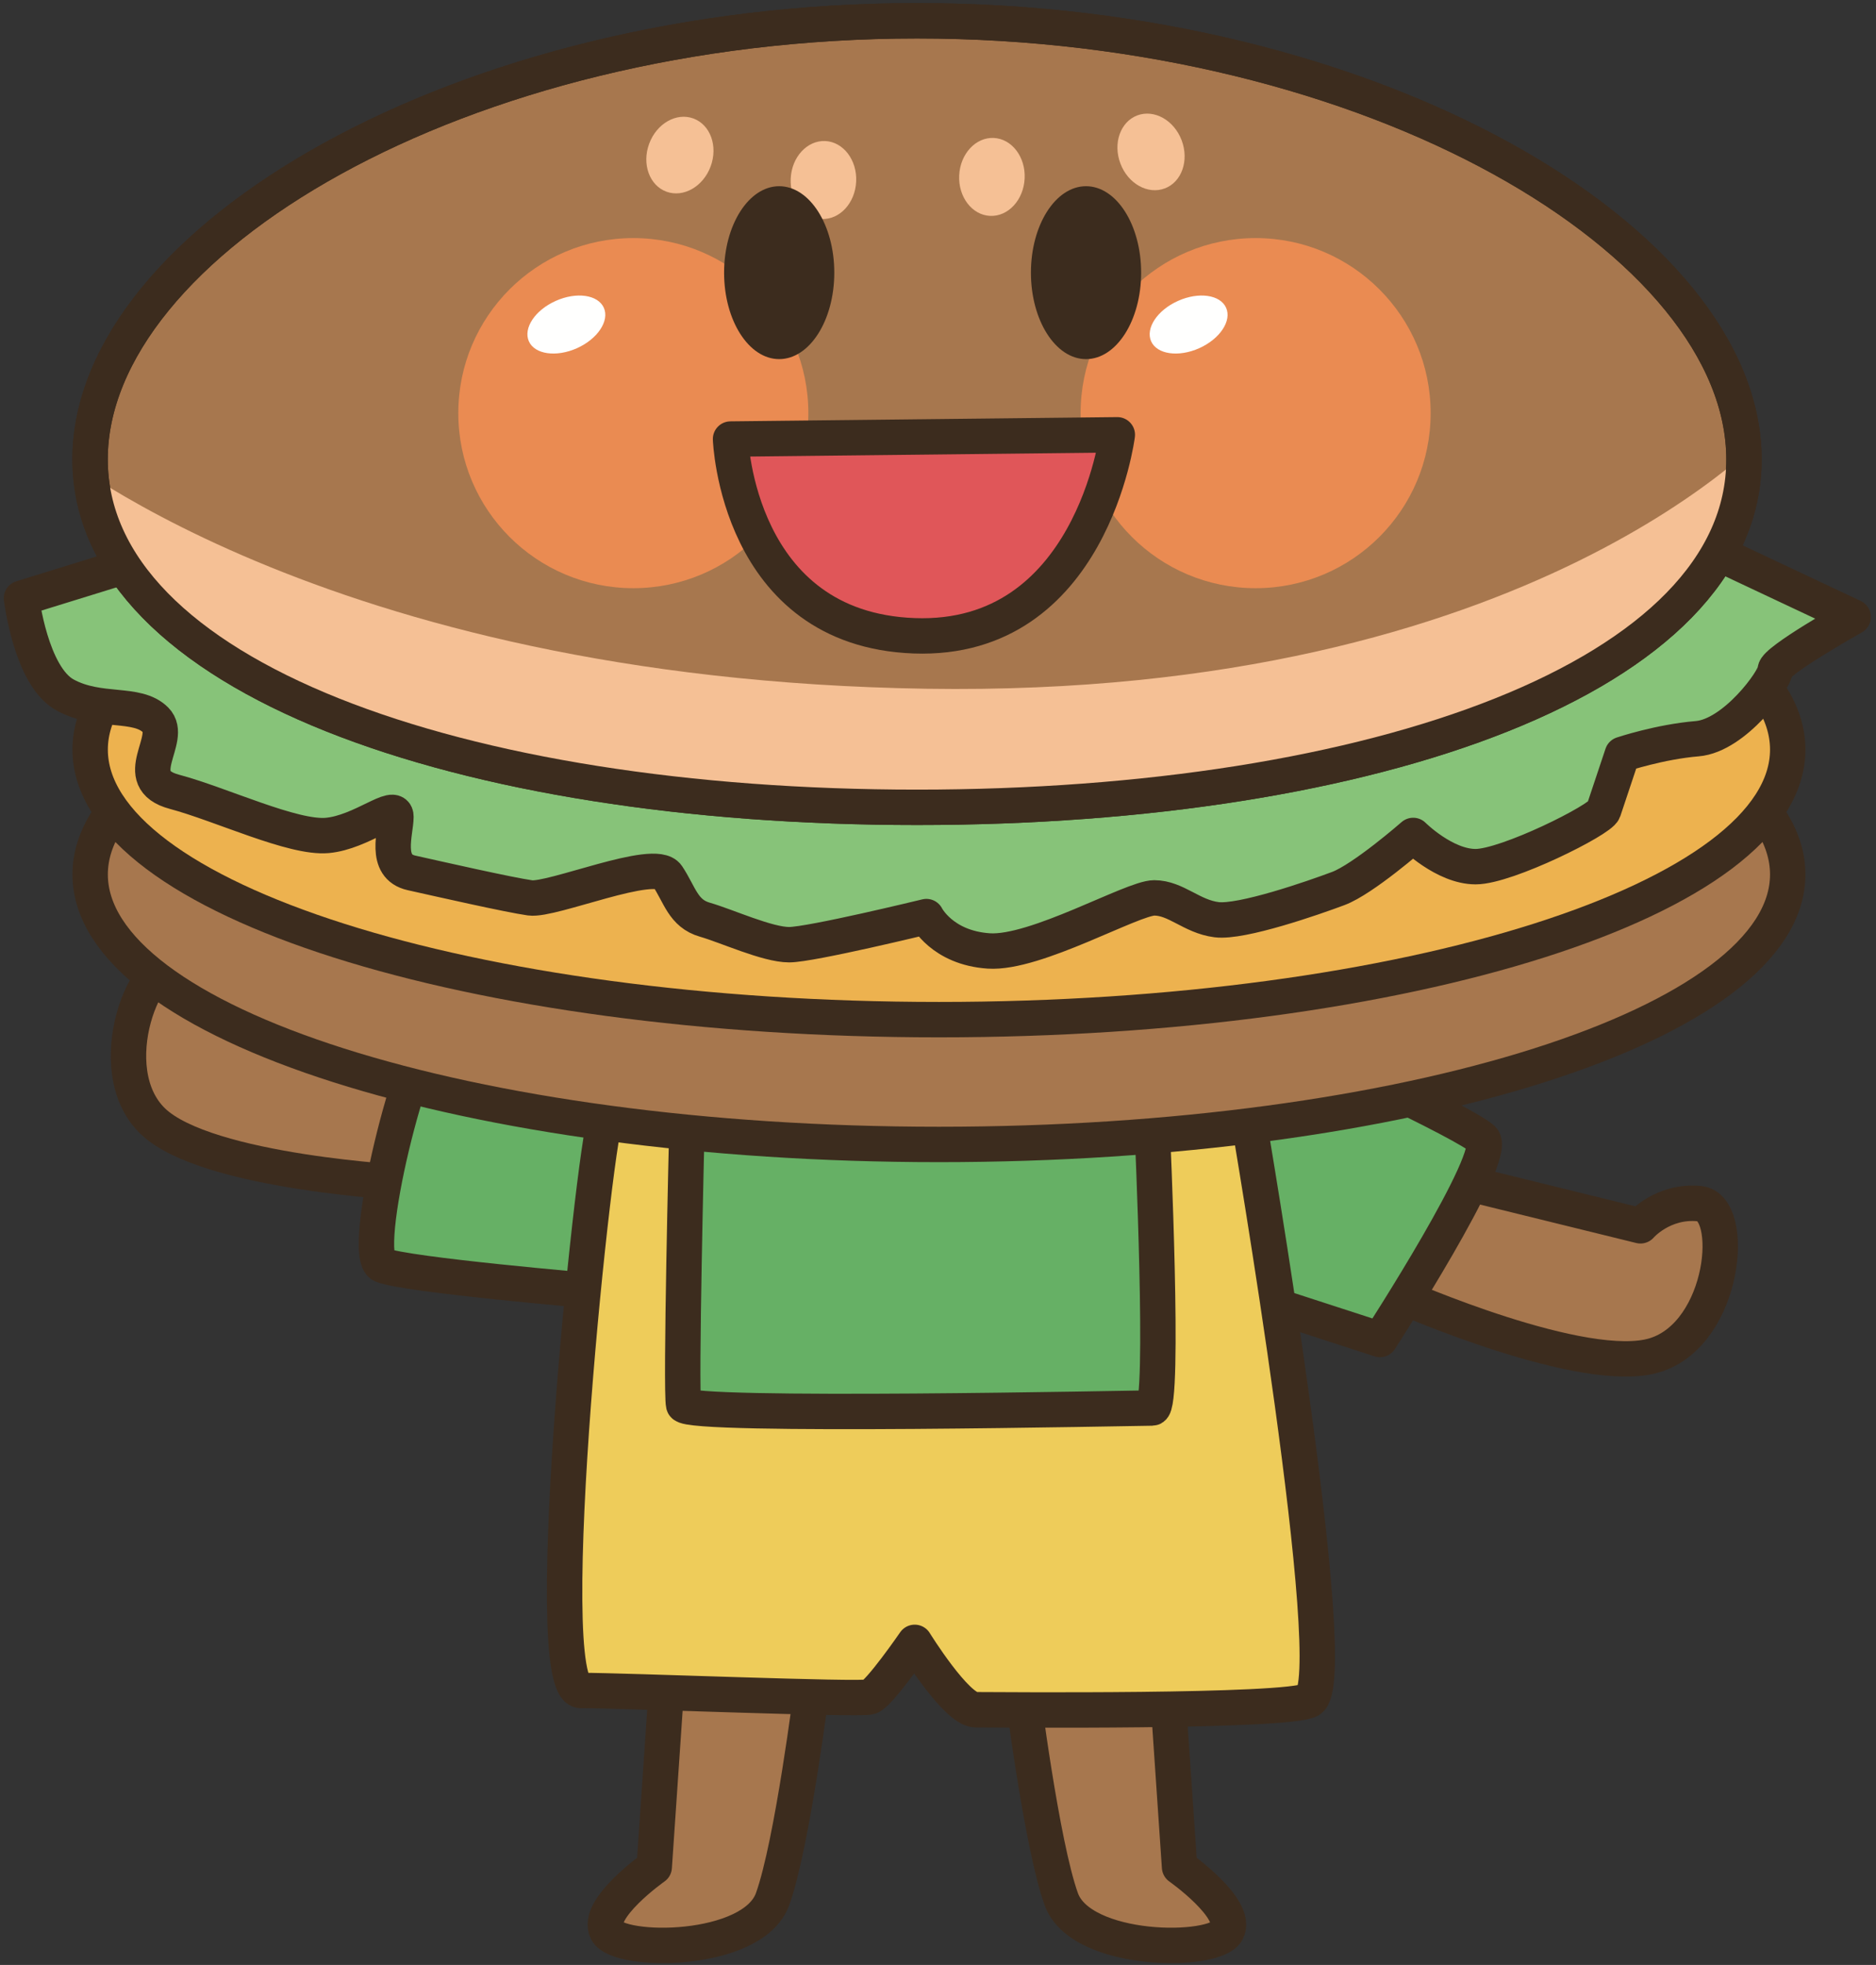<?xml version="1.0" encoding="UTF-8"?>
<!DOCTYPE svg  PUBLIC '-//W3C//DTD SVG 1.1//EN'  'http://www.w3.org/Graphics/SVG/1.1/DTD/svg11.dtd'>
<svg version="1.1" viewBox="0 0 530 555" xmlns="http://www.w3.org/2000/svg">
<rect x="0" y="0" width="530" height="555" fill="#333333" stroke="none"/>
<defs>
<clipPath id="a">
<path d="m492.7 129.74c0 61.348-104.6 98.291-233.62 98.291-129.04 0-233.63-36.943-233.63-98.291 0-61.338 104.6-123.87 233.63-123.87 129.02 0 233.62 62.529 233.62 123.87z"/>
</clipPath>
</defs>
<path d="m128.29 300.14-64.795-14.697s-2.368-9.453-12.295-13.242c-9.917-3.779-23.184 29.785-8.066 44.443 15.151 14.678 72.822 17.52 72.822 17.52" fill="#A7774E"/>
<path d="m128.29 300.14-64.795-14.697s-2.368-9.453-12.295-13.242c-9.917-3.779-23.184 29.785-8.066 44.443 15.151 14.678 72.822 17.52 72.822 17.52" fill-opacity="0" stroke="#3C2C1E" stroke-linecap="round" stroke-linejoin="round" stroke-width="10"/>
<path d="m188.17 478.39-3.34 48.965s-16.724 11.778-13.379 18.135c3.349 6.357 41.245 6.348 46.811-9.072 5.572-15.41 11.138-59.844 11.138-59.844" fill="#A7774E"/>
<path d="m188.17 478.39-3.34 48.965s-16.724 11.778-13.379 18.135c3.349 6.357 41.245 6.348 46.811-9.072 5.572-15.41 11.138-59.844 11.138-59.844" fill-opacity="0" stroke="#3C2C1E" stroke-linecap="round" stroke-linejoin="round" stroke-width="10"/>
<path d="m399.84 330.58 63.614 15.654s6.259-7.305 16.694-6.26c10.415 1.045 7.314 36.504-12.52 42.764-19.814 6.25-71.953-16.69-71.953-16.69" fill="#A7774E"/>
<path d="m399.84 330.58 63.614 15.654s6.259-7.305 16.694-6.26c10.415 1.045 7.314 36.504-12.52 42.764-19.814 6.25-71.953-16.69-71.953-16.69" fill-opacity="0" stroke="#3C2C1E" stroke-linecap="round" stroke-linejoin="round" stroke-width="10"/>
<path d="m329.91 478.39 3.335 48.965s16.728 11.778 13.388 18.135c-3.354 6.357-41.25 6.348-46.806-9.072-5.572-15.41-11.138-59.844-11.138-59.844" fill="#A7774E"/>
<path d="m329.91 478.39 3.335 48.965s16.728 11.778 13.388 18.135c-3.354 6.357-41.25 6.348-46.806-9.072-5.572-15.41-11.138-59.844-11.138-59.844" fill-opacity="0" stroke="#3C2C1E" stroke-linecap="round" stroke-linejoin="round" stroke-width="10"/>
<path d="m180.07 308.06s-48.701-23.73-56.182-19.16c-7.5 4.551-22.48 65.713-15.918 68.447 6.548 2.754 59.927 7.305 59.927 7.305s-5.62 58.428 0.933 58.428c6.572 0 191.99 1.826 194.8-1.817 2.798-3.662-4.677-52.959-4.677-52.959l30.908 10.04s33.716-52.032 29.028-56.592c-4.677-4.561-50.581-25.567-50.581-25.567" fill="#66B065"/>
<path d="m180.07 308.06s-48.701-23.73-56.182-19.16c-7.5 4.551-22.48 65.713-15.918 68.447 6.548 2.754 59.927 7.305 59.927 7.305s-5.62 58.428 0.933 58.428c6.572 0 191.99 1.826 194.8-1.817 2.798-3.662-4.677-52.959-4.677-52.959l30.908 10.04s33.716-52.032 29.028-56.592c-4.677-4.561-50.581-25.567-50.581-25.567" fill-opacity="0" stroke="#3C2C1E" stroke-linecap="round" stroke-linejoin="round" stroke-width="10"/>
<path d="m164.12 477.48c12.695 0 78.877 2.715 81.597 1.817 2.724-0.909 12.705-15.411 12.705-15.411s11.777 19.034 17.221 19.034c5.435 0 87.891 0.781 94.317-2.715 9.961-5.44-17.232-164.12-17.232-164.12l-27.212 2.715s3.633 78.896 0 78.896c-3.628 0-131.46 2.715-132.38-0.908-0.908-3.633 0.899-77.08 0.899-77.08s-19.937-4.532-22.656-4.532c-2.715 0-19.947 162.3-7.261 162.3" fill="#EECC5A"/>
<path d="m164.12 477.48c12.695 0 78.877 2.715 81.597 1.817 2.724-0.909 12.705-15.411 12.705-15.411s11.777 19.034 17.221 19.034c5.435 0 87.891 0.781 94.317-2.715 9.961-5.44-17.232-164.12-17.232-164.12l-27.212 2.715s3.633 78.896 0 78.896c-3.628 0-131.46 2.715-132.38-0.908-0.908-3.633 0.899-77.08 0.899-77.08s-19.937-4.532-22.656-4.532c-2.715 0-19.947 162.3-7.261 162.3z" fill-opacity="0" stroke="#3C2C1E" stroke-linecap="round" stroke-linejoin="round" stroke-width="10"/>
<path d="m505.06 246.99c0 42.119-107.36 76.26-239.79 76.26-132.44 0-239.8-34.141-239.8-76.26 0-42.109 107.36-76.26 239.8-76.26 132.43 0 239.79 34.151 239.79 76.26" fill="#A7774E"/>
<path d="m505.06 246.99c0 42.119-107.36 76.26-239.79 76.26-132.44 0-239.8-34.141-239.8-76.26 0-42.109 107.36-76.26 239.8-76.26 132.43 0 239.79 34.151 239.79 76.26z" fill-opacity="0" stroke="#3C2C1E" stroke-linecap="round" stroke-linejoin="round" stroke-width="10"/>
<path d="m505.06 211.73c0 42.119-107.36 76.27-239.79 76.27-132.44 0-239.8-34.151-239.8-76.27 0-42.109 107.36-76.25 239.8-76.25 132.43 0 239.79 34.141 239.79 76.25" fill="#EDB24F"/>
<path d="m505.06 211.73c0 42.119-107.36 76.27-239.79 76.27-132.44 0-239.8-34.151-239.8-76.27 0-42.109 107.36-76.25 239.8-76.25 132.43 0 239.79 34.141 239.79 76.25z" fill-opacity="0" stroke="#3C2C1E" stroke-linecap="round" stroke-linejoin="round" stroke-width="10"/>
<path d="m54.552 153.98-48.486 14.99s2.637 22.041 12.334 27.334c9.702 5.283 20.283 1.758 25.571 7.051s-7.934 16.758 5.288 20.283c13.228 3.526 33.497 13.213 43.199 12.334 9.697-0.879 19.399-9.697 19.399-5.293 0 4.414-3.535 14.102 4.4 15.869 7.934 1.768 27.338 6.182 33.505 7.061s35.274-11.455 38.794-6.172c3.526 5.293 4.414 10.567 10.581 12.334 6.167 1.768 17.632 7.061 23.804 7.061 6.167 0 38.779-7.94 38.779-7.94s4.414 8.828 17.637 9.707 40.562-14.99 46.729-14.99 10.566 5.273 17.627 6.162c7.055 0.889 27.324-6.162 34.379-8.809 7.056-2.646 21.158-14.99 21.158-14.99s8.823 8.819 17.636 8.819c8.814 0 35.274-13.223 36.148-15.87 0.879-2.636 5.293-15.859 5.293-15.859s10.576-3.535 21.157-4.414c10.576-0.879 22.036-16.748 22.036-19.394 0-2.647 22.036-14.991 22.036-14.991l-44.961-21.162" fill="#87C379"/>
<path d="m54.552 153.98-48.486 14.99s2.637 22.041 12.334 27.334c9.702 5.283 20.283 1.758 25.571 7.051s-7.934 16.758 5.288 20.283c13.228 3.526 33.497 13.213 43.199 12.334 9.697-0.879 19.399-9.697 19.399-5.293 0 4.414-3.535 14.102 4.4 15.869 7.934 1.768 27.338 6.182 33.505 7.061s35.274-11.455 38.794-6.172c3.526 5.293 4.414 10.567 10.581 12.334 6.167 1.768 17.632 7.061 23.804 7.061 6.167 0 38.779-7.94 38.779-7.94s4.414 8.828 17.637 9.707 40.562-14.99 46.729-14.99 10.566 5.273 17.627 6.162c7.055 0.889 27.324-6.162 34.379-8.809 7.056-2.646 21.158-14.99 21.158-14.99s8.823 8.819 17.636 8.819c8.814 0 35.274-13.223 36.148-15.87 0.879-2.636 5.293-15.859 5.293-15.859s10.576-3.535 21.157-4.414c10.576-0.879 22.036-16.748 22.036-19.394 0-2.647 22.036-14.991 22.036-14.991l-44.961-21.162" fill-opacity="0" stroke="#3C2C1E" stroke-linecap="round" stroke-linejoin="round" stroke-width="10"/>
<path d="m492.7 129.74c0 61.348-104.6 98.291-233.62 98.291-129.04 0-233.63-36.943-233.63-98.291 0-61.338 104.6-123.87 233.63-123.87 129.02 0 233.62 62.529 233.62 123.87" fill="#A7774E"/>
<path d="m492.7 129.74c0 61.348-104.6 98.291-233.62 98.291-129.04 0-233.63-36.943-233.63-98.291 0-61.338 104.6-123.87 233.63-123.87 129.02 0 233.62 62.529 233.62 123.87z" fill-opacity="0" stroke="#3C2C1E" stroke-linecap="round" stroke-linejoin="round" stroke-width="10"/>
<g clip-path="url(#a)">
<path d="m11.789 124.45s78.022 67.441 249.93 70.088c171.91 2.636 239.36-74.053 239.36-74.053s47.607 95.205-208.94 122.98c-256.54 27.774-284.31-88.603-280.35-119.01" fill="#F5C095"/>
</g>
<path d="m492.7 129.74c0 61.348-104.6 98.291-233.62 98.291-129.04 0-233.63-36.943-233.63-98.291 0-61.338 104.6-123.87 233.63-123.87 129.02 0 233.62 62.529 233.62 123.87z" fill-opacity="0" stroke="#3C2C1E" stroke-linecap="round" stroke-linejoin="round" stroke-width="10"/>
<path d="m200.77 47.001c-2.119 5.722-7.705 8.896-12.5 7.138-4.804-1.768-6.987-7.832-4.868-13.545 2.109-5.712 7.7-8.896 12.49-7.129 4.805 1.768 6.988 7.833 4.878 13.536" fill="#F5C095"/>
<path d="m241.88 51.278c-0.288 6.093-4.659 10.811-9.766 10.576-5.112-0.234-9.019-5.361-8.726-11.445 0.289-6.074 4.659-10.801 9.761-10.576 5.103 0.244 9.019 5.361 8.731 11.445" fill="#F5C095"/>
<path d="m289.48 50.399c-0.293 6.094-4.663 10.811-9.766 10.576-5.112-0.234-9.018-5.361-8.73-11.445 0.293-6.074 4.663-10.801 9.766-10.566 5.102 0.234 9.018 5.361 8.73 11.435" fill="#F5C095"/>
<path d="m333.84 39.637c2.149 5.713 0.01 11.777-4.76 13.575-4.795 1.826-10.415-1.338-12.554-7.041-2.148-5.694-0.01-11.758 4.77-13.575 4.776-1.797 10.406 1.348 12.544 7.041" fill="#F5C095"/>
<path d="m228.37 116.69c0 27.315-22.134 49.444-49.448 49.444-27.31 0-49.444-22.129-49.444-49.444 0-27.305 22.134-49.443 49.444-49.443 27.314 0 49.448 22.138 49.448 49.443" fill="#EA8B52"/>
<path d="m170.59 86.923c1.655 3.691-1.748 8.808-7.583 11.425-5.855 2.617-11.934 1.748-13.589-1.933-1.651-3.701 1.748-8.828 7.588-11.426 5.854-2.627 11.933-1.748 13.584 1.934" fill="#FFFFFE"/>
<path d="m404.18 116.69c0 27.315-22.133 49.444-49.448 49.444-27.309 0-49.443-22.129-49.443-49.444 0-27.305 22.134-49.443 49.443-49.443 27.315 0 49.448 22.138 49.448 49.443" fill="#EA8B52"/>
<path d="m346.39 86.923c1.66 3.691-1.748 8.808-7.583 11.425-5.854 2.617-11.933 1.748-13.589-1.933-1.645-3.701 1.748-8.828 7.593-11.426 5.855-2.627 11.934-1.748 13.579 1.934" fill="#FFFFFE"/>
<path d="m235.7 77.02c0 13.477-6.973 24.414-15.571 24.414-8.594 0-15.562-10.937-15.562-24.414 0-13.496 6.968-24.424 15.562-24.424 8.598 0 15.571 10.928 15.571 24.424" fill="#3C2C1E"/>
<path d="m322.39 77.02c0 13.477-6.972 24.414-15.571 24.414-8.594 0-15.566-10.937-15.566-24.414 0-13.496 6.972-24.424 15.566-24.424 8.599 0 15.571 10.928 15.571 24.424" fill="#3C2C1E"/>
<path d="m206.39 124.01 109.27-1.201s-7.32 58.594-57.373 56.768c-50.059-1.826-51.895-55.567-51.895-55.567" fill="#E05659"/>
<path d="m206.39 124.01 109.27-1.201s-7.32 58.594-57.373 56.768c-50.059-1.826-51.895-55.567-51.895-55.567z" fill-opacity="0" stroke="#3C2C1E" stroke-linecap="round" stroke-linejoin="round" stroke-width="10"/>
</svg>
